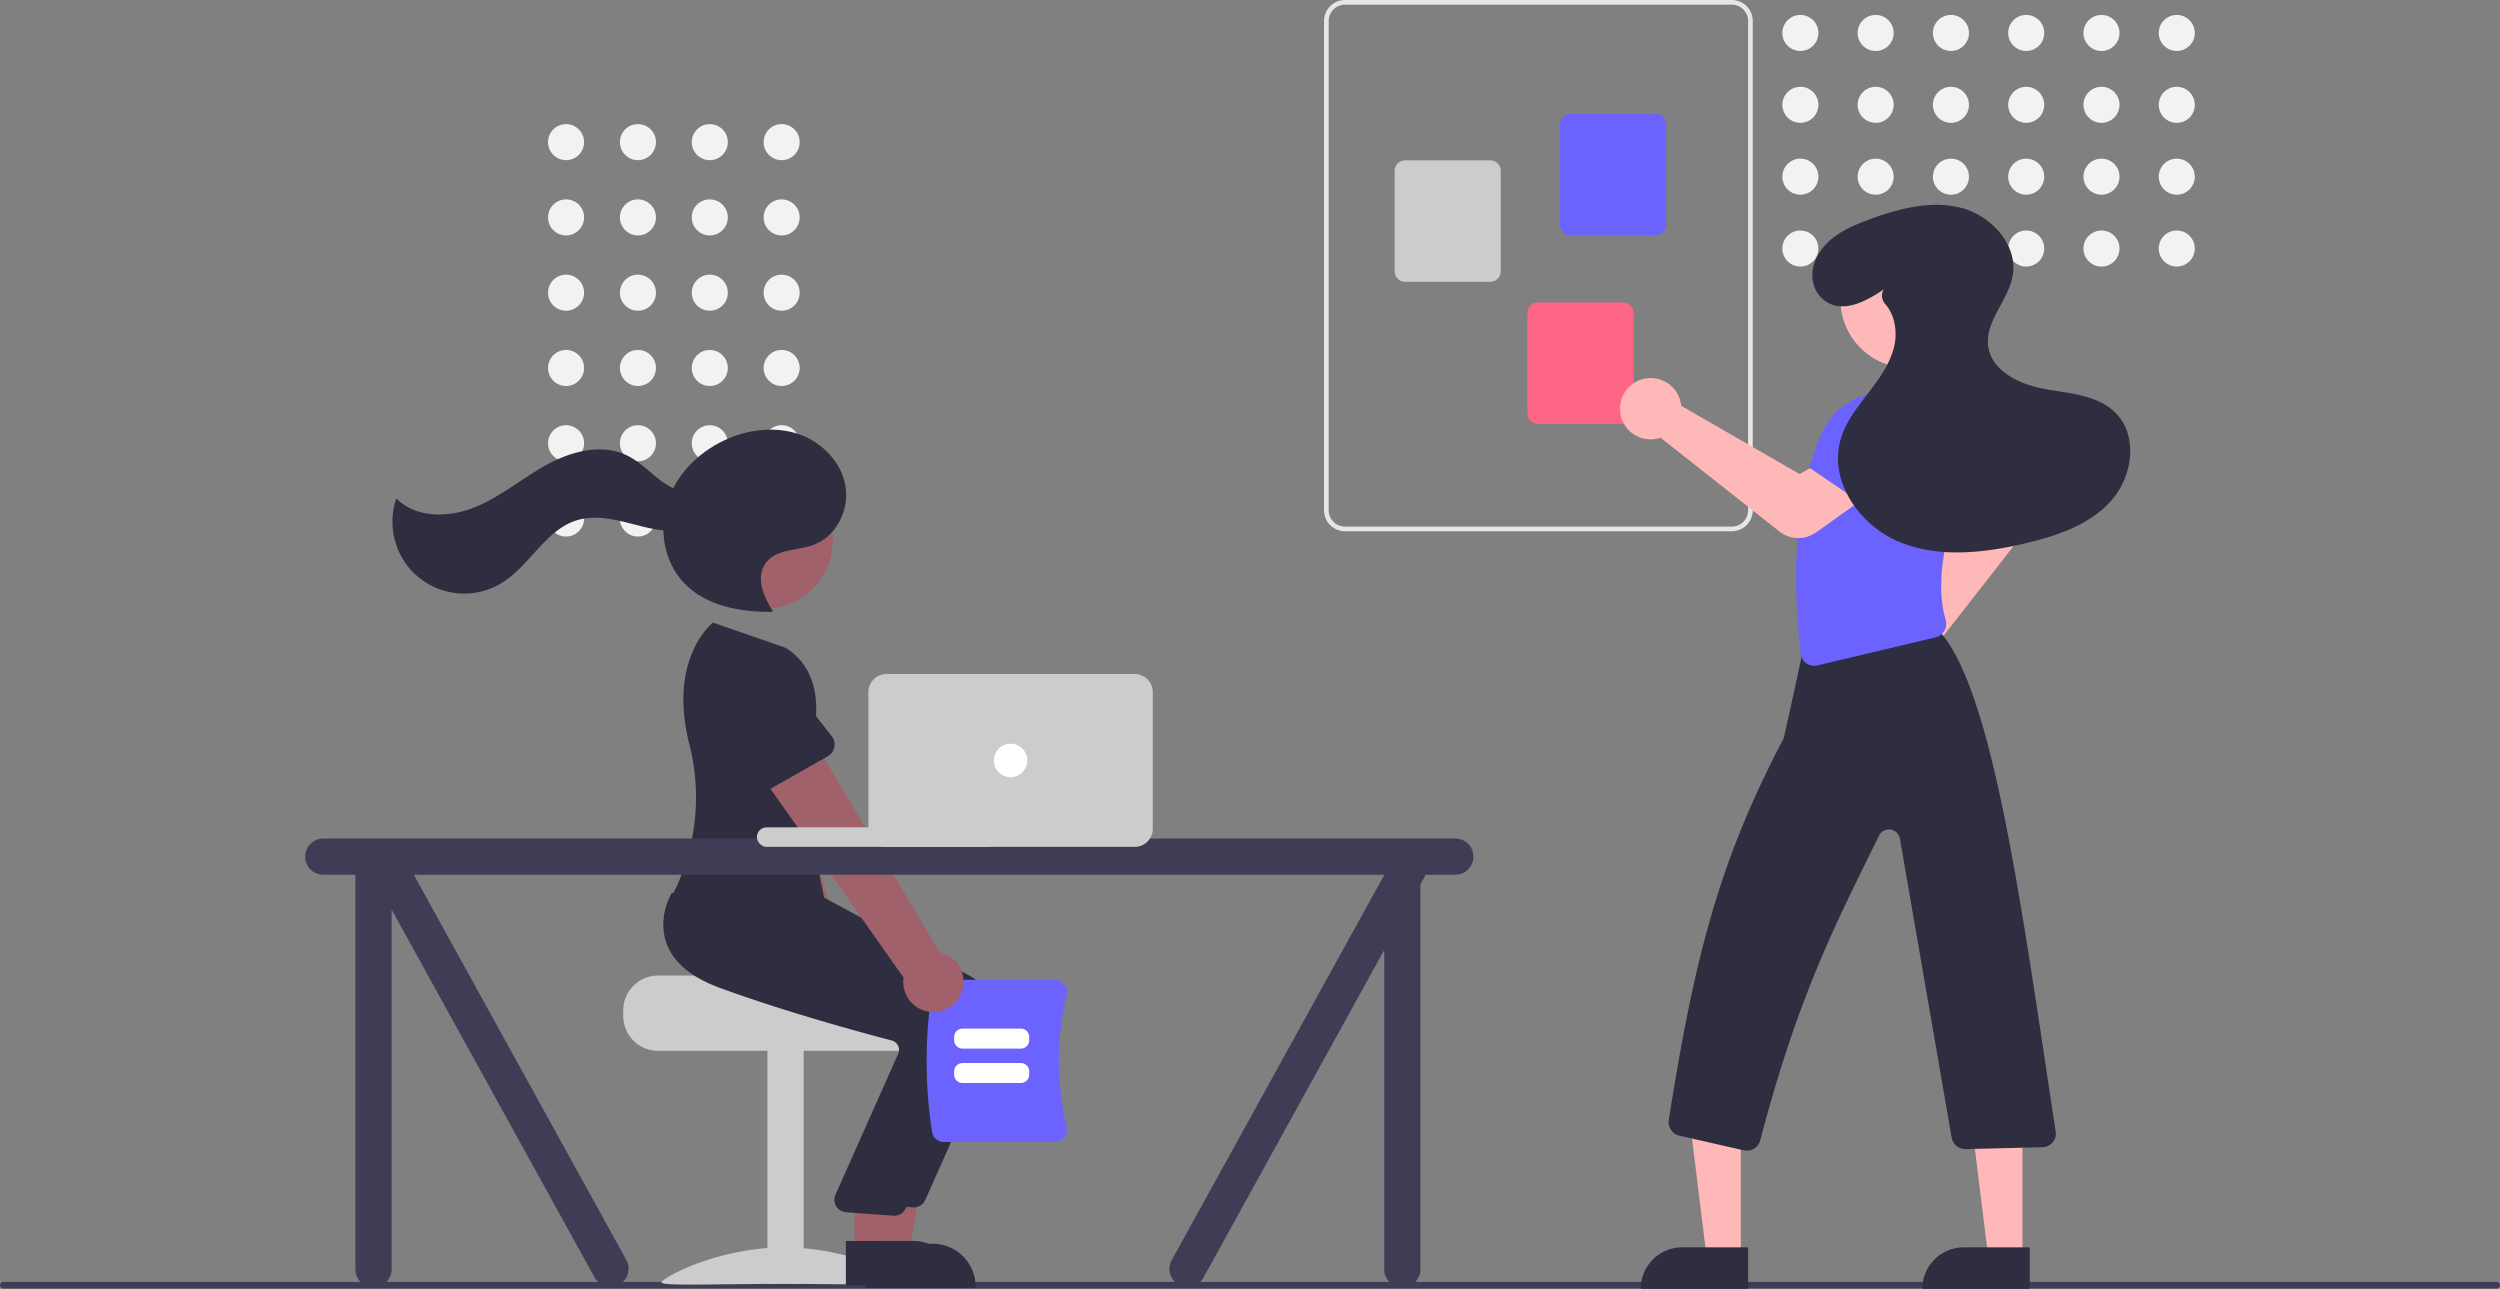 <svg role="img" xmlns:xlink="http://www.w3.org/1999/xlink" viewBox="0 0 896.675 462.272" height="462.272" width="896.675" xmlns="http://www.w3.org/2000/svg"><rect x="0" y="0" width="896.675" height="462.272" fill="#808080" stroke="none"/><path fill="#3f3d56" transform="translate(-151.662 -218.864)" d="M1047.147,681.033H152.853a1.191,1.191,0,0,1,0-2.381h894.294a1.191,1.191,0,0,1,0,2.381Z"></path><circle fill="#f2f2f2" r="6.467" cy="50.98" cx="280.353"></circle><circle fill="#f2f2f2" r="6.467" cy="50.98" cx="254.58"></circle><circle fill="#f2f2f2" r="6.467" cy="50.98" cx="228.807"></circle><circle fill="#f2f2f2" r="6.467" cy="50.98" cx="203.033"></circle><circle fill="#f2f2f2" r="6.467" cy="77.98" cx="280.353"></circle><circle fill="#f2f2f2" r="6.467" cy="77.98" cx="254.58"></circle><circle fill="#f2f2f2" r="6.467" cy="77.98" cx="228.807"></circle><circle fill="#f2f2f2" r="6.467" cy="77.98" cx="203.033"></circle><circle fill="#f2f2f2" r="6.467" cy="104.98" cx="280.353"></circle><circle fill="#f2f2f2" r="6.467" cy="104.98" cx="254.58"></circle><circle fill="#f2f2f2" r="6.467" cy="104.98" cx="228.807"></circle><circle fill="#f2f2f2" r="6.467" cy="104.98" cx="203.033"></circle><circle fill="#f2f2f2" r="6.467" cy="131.98" cx="280.353"></circle><circle fill="#f2f2f2" r="6.467" cy="131.98" cx="254.58"></circle><circle fill="#f2f2f2" r="6.467" cy="131.98" cx="228.807"></circle><circle fill="#f2f2f2" r="6.467" cy="131.98" cx="203.033"></circle><circle fill="#f2f2f2" r="6.467" cy="158.98" cx="280.353"></circle><circle fill="#f2f2f2" r="6.467" cy="158.98" cx="254.58"></circle><circle fill="#f2f2f2" r="6.467" cy="158.98" cx="228.807"></circle><circle fill="#f2f2f2" r="6.467" cy="158.98" cx="203.033"></circle><circle fill="#f2f2f2" r="6.467" cy="185.98" cx="280.353"></circle><circle fill="#f2f2f2" r="6.467" cy="185.98" cx="254.58"></circle><circle fill="#f2f2f2" r="6.467" cy="185.98" cx="228.807"></circle><circle fill="#f2f2f2" r="6.467" cy="185.98" cx="203.033"></circle><path fill="#ccc" transform="translate(-151.662 -218.864)" d="M375.19,581.264v2a12.511,12.511,0,0,0,12.5,12.5h90a12.505,12.505,0,0,0,12.5-12.5v-2a12.41,12.41,0,0,0-2.9-8,12.859,12.859,0,0,0-2.11-2s-49.48-1.12-49.48-2.5H387.69A12.517,12.517,0,0,0,375.19,581.264Z"></path><rect fill="#ccc" height="84" width="13" y="376.403" x="275.252"></rect><path fill="#ccc" transform="translate(-151.662 -218.864)" d="M476.914,678.811c0,1.405-19.699.543-44,.543s-44,.861-44-.543,19.699-12.543,44-12.543S476.914,677.406,476.914,678.811Z"></path><path fill="#a0616a" transform="translate(-151.662 -218.864)" d="M459.041,579.568a10.743,10.743,0,0,0-3.807-16.027L427.681,469.656l-20.981,10.276,33.681,89.055a10.801,10.801,0,0,0,18.66,10.581Z"></path><path fill="#6c63ff" transform="translate(-151.662 -218.864)" d="M433.923,485.335l-23.483,6.357a4.817,4.817,0,0,1-6.042-4.086l-2.838-24.087a13.377,13.377,0,0,1,25.846-6.915l9.674,22.156a4.817,4.817,0,0,1-3.156,6.576Z"></path><polygon fill="#a0616a" points="313.516 450.101 325.776 450.1 331.609 418.304 313.514 418.304 313.516 450.101"></polygon><path fill="#2f2e41" transform="translate(-151.662 -218.864)" d="M462.051,664.962l24.144-.001h.001a15.386,15.386,0,0,1,15.386,15.386v.5l-39.531.001Z"></path><path fill="#2f2e41" transform="translate(-151.662 -218.864)" d="M479.409,651.914q-.214,0-.43-.021l-16.967-1.235a4.5,4.5,0,0,1-3.809-6.029l22.707-51.015a3.498,3.498,0,0,0-.196-2.799,3.451,3.451,0,0,0-2.211-1.76c-10.677-2.791-38.072-10.223-61.786-18.918-10.16-3.726-16.559-9.109-19.019-16.002-3.243-9.087,1.555-17.374,1.76-17.722l.161-.272,22.315,2.028,24.191,2.058,53.013,28.428a20.086,20.086,0,0,1,8.819,25.784l-24.441,54.808A4.497,4.497,0,0,1,479.409,651.914Z"></path><circle fill="#a0616a" r="24.561" cy="193.816" cx="274.15"></circle><polygon fill="#a0616a" points="306.516 449.101 318.776 449.1 324.609 417.304 306.514 417.304 306.516 449.101"></polygon><path fill="#2f2e41" transform="translate(-151.662 -218.864)" d="M455.051,663.962l24.144-.001h.001a15.386,15.386,0,0,1,15.386,15.386v.5l-39.531.001Z"></path><path fill="#2f2e41" transform="translate(-151.662 -218.864)" d="M472.409,654.914q-.214,0-.43-.021l-16.967-1.235a4.5,4.5,0,0,1-3.809-6.029l22.707-51.015a3.498,3.498,0,0,0-.196-2.799,3.451,3.451,0,0,0-2.211-1.76c-10.677-2.791-38.072-10.223-61.786-18.918-10.16-3.726-16.559-9.109-19.019-16.002-3.243-9.087,1.555-17.374,1.76-17.722l.161-.272,22.315,2.028,24.191,2.058,53.013,28.428a20.086,20.086,0,0,1,8.819,25.784l-24.441,54.808A4.497,4.497,0,0,1,472.409,654.914Z"></path><path fill="#2f2e41" transform="translate(-151.662 -218.864)" d="M433.387,451.168l-26-9s-16.322,12.54-8.481,43.649a77.012,77.012,0,0,1-3.4,48.32,49.778,49.778,0,0,1-2.619,5.531s29,35,56,9l-10.5-50.5S454.887,464.668,433.387,451.168Z"></path><path fill="#2f2e41" transform="translate(-151.662 -218.864)" d="M428.862,438.076c-3.496-5.232-6.254-12.488-2.406-17.466,3.799-4.914,11.292-4.19,17.111-6.365,8.104-3.029,12.804-12.549,11.338-21.076s-8.31-15.594-16.464-18.486-17.348-1.951-25.333,1.379c-9.829,4.1-18.261,12.03-21.797,22.076s-1.646,22.108,5.689,29.83c7.864,8.278,20.206,10.485,31.623,10.351"></path><path fill="#2f2e41" transform="translate(-151.662 -218.864)" d="M406.015,393.444c-4.405,3.586-11.125,1.993-15.854-1.154s-8.565-7.628-13.681-10.096c-9.019-4.35-19.924-1.458-28.702,3.36s-16.559,11.475-25.831,15.256-21.104,3.968-28.125-3.172a25.732,25.732,0,0,0,37.71,30.371c10.159-6.188,15.771-19.164,27.166-22.579,6.306-1.89,13.076-.368,19.449,1.281s13.018,3.43,19.449,2.027,12.447-7.183,11.629-13.715Z"></path><path fill="#6c63ff" transform="translate(-151.662 -218.864)" d="M485.969,624.871a167.506,167.506,0,0,1,0-50.975,4.303,4.303,0,0,1,4.237-3.606h39.873a4.247,4.247,0,0,1,3.355,1.626,4.319,4.319,0,0,1,.807,3.705,102.328,102.328,0,0,0-0,47.525,4.318,4.318,0,0,1-.807,3.705,4.247,4.247,0,0,1-3.355,1.626H490.206A4.303,4.303,0,0,1,485.969,624.871Z"></path><path fill="#fff" transform="translate(-151.662 -218.864)" d="M517.808,594.966H496.885a3.003,3.003,0,0,1-3-3v-1.172a3.003,3.003,0,0,1,3-3h20.924a3.003,3.003,0,0,1,3,3v1.172A3.003,3.003,0,0,1,517.808,594.966Z"></path><path fill="#fff" transform="translate(-151.662 -218.864)" d="M517.808,607.311H496.885a3.003,3.003,0,0,1-3-3v-1.172a3.003,3.003,0,0,1,3-3h20.924a3.003,3.003,0,0,1,3,3V604.311A3.003,3.003,0,0,1,517.808,607.311Z"></path><path fill="#a0616a" transform="translate(-151.662 -218.864)" d="M496.454,575.068a10.743,10.743,0,0,0-7.69-14.567L438.628,476.477,420.88,491.669l54.862,77.816a10.801,10.801,0,0,0,20.712,5.584Z"></path><path fill="#2f2e41" transform="translate(-151.662 -218.864)" d="M448.589,490.099l-21.15,12.022a4.817,4.817,0,0,1-6.871-2.446l-8.766-22.614a13.377,13.377,0,0,1,23.298-13.153l14.903,19.036a4.817,4.817,0,0,1-1.413,7.156Z"></path><path fill="#3f3d56" transform="translate(-151.662 -218.864)" d="M673.63,519.614h-406a6.5,6.5,0,1,0,0,13h11.5v141.5a6.5,6.5,0,0,0,13,0V545.104l72.871,132.078a6.5,6.5,0,0,0,11.258-6.5L300.083,532.614H648.13v.084l-76.129,137.984a6.5,6.5,0,1,0,11.258,6.5L648.13,559.604V674.114a6.5,6.5,0,0,0,13,0V536.041l1.891-3.427h10.609a6.5,6.5,0,0,0,0-13Z"></path><rect fill="#ccc" rx="3.5" height="7" width="86" y="296.75" x="271.467"></rect><path fill="#ccc" transform="translate(-151.662 -218.864)" d="M558.63,522.614h-89a6.507,6.507,0,0,1-6.5-6.5v-49a6.507,6.507,0,0,1,6.5-6.5h89a6.507,6.507,0,0,1,6.5,6.5v49A6.507,6.507,0,0,1,558.63,522.614Z"></path><circle fill="#fff" r="6" cy="272.75" cx="362.467"></circle><path fill="#e6e6e6" transform="translate(-151.662 -218.864)" d="M626.55,401.886v-175.5a7.53,7.53,0,0,1,7.521-7.521H772.8a7.53,7.53,0,0,1,7.521,7.521v175.5a7.53,7.53,0,0,1-7.521,7.521H634.072A7.53,7.53,0,0,1,626.55,401.886Zm7.521-181.35a5.857,5.857,0,0,0-5.85,5.85v175.5a5.857,5.857,0,0,0,5.85,5.85H772.8a5.857,5.857,0,0,0,5.85-5.85v-175.5a5.857,5.857,0,0,0-5.85-5.85Z"></path><path fill="#6c63ff" transform="translate(-151.662 -218.864)" d="M711.215,299.462V263.426a3.765,3.765,0,0,1,3.761-3.761h30.537a3.765,3.765,0,0,1,3.761,3.761v36.036a3.765,3.765,0,0,1-3.761,3.761h-30.537A3.765,3.765,0,0,1,711.215,299.462Z"></path><path fill="#ccc" transform="translate(-151.662 -218.864)" d="M651.88,316.176V280.14a3.765,3.765,0,0,1,3.761-3.761h30.537a3.765,3.765,0,0,1,3.761,3.761v36.036a3.765,3.765,0,0,1-3.761,3.761h-30.537A3.765,3.765,0,0,1,651.88,316.176Z"></path><path fill="#ff6584" transform="translate(-151.662 -218.864)" d="M699.515,367.155V331.119a3.765,3.765,0,0,1,3.761-3.761h30.537a3.765,3.765,0,0,1,3.761,3.761v36.036a3.765,3.765,0,0,1-3.761,3.761h-30.537A3.765,3.765,0,0,1,699.515,367.155Z"></path><circle fill="#f2f2f2" r="6.467" cy="11.82" cx="780.741"></circle><circle fill="#f2f2f2" r="6.467" cy="37.594" cx="780.741"></circle><circle fill="#f2f2f2" r="6.467" cy="63.367" cx="780.741"></circle><circle fill="#f2f2f2" r="6.467" cy="89.14" cx="780.741"></circle><circle fill="#f2f2f2" r="6.467" cy="11.82" cx="753.741"></circle><circle fill="#f2f2f2" r="6.467" cy="37.594" cx="753.741"></circle><circle fill="#f2f2f2" r="6.467" cy="63.367" cx="753.741"></circle><circle fill="#f2f2f2" r="6.467" cy="89.14" cx="753.741"></circle><circle fill="#f2f2f2" r="6.467" cy="11.82" cx="726.741"></circle><circle fill="#f2f2f2" r="6.467" cy="37.594" cx="726.741"></circle><circle fill="#f2f2f2" r="6.467" cy="63.367" cx="726.741"></circle><circle fill="#f2f2f2" r="6.467" cy="89.14" cx="726.741"></circle><circle fill="#f2f2f2" r="6.467" cy="11.82" cx="699.741"></circle><circle fill="#f2f2f2" r="6.467" cy="37.594" cx="699.741"></circle><circle fill="#f2f2f2" r="6.467" cy="63.367" cx="699.741"></circle><circle fill="#f2f2f2" r="6.467" cy="89.14" cx="699.741"></circle><circle fill="#f2f2f2" r="6.467" cy="11.82" cx="672.741"></circle><circle fill="#f2f2f2" r="6.467" cy="37.594" cx="672.741"></circle><circle fill="#f2f2f2" r="6.467" cy="63.367" cx="672.741"></circle><circle fill="#f2f2f2" r="6.467" cy="89.14" cx="672.741"></circle><circle fill="#f2f2f2" r="6.467" cy="11.82" cx="645.741"></circle><circle fill="#f2f2f2" r="6.467" cy="37.594" cx="645.741"></circle><circle fill="#f2f2f2" r="6.467" cy="63.367" cx="645.741"></circle><circle fill="#f2f2f2" r="6.467" cy="89.14" cx="645.741"></circle><path fill="#ffb8b8" transform="translate(-151.662 -218.864)" d="M823.457,460.117a11.003,11.003,0,0,1,7.768-14.464,10.59,10.59,0,0,1,1.451-.236l24.303-42.599-6.137-10.542,15.275-11.785,11.687,16.232a11.149,11.149,0,0,1-.26,13.309L844.179,452.745a10.507,10.507,0,0,1,.311,1.035A11.003,11.003,0,0,1,835.13,467.269a10.706,10.706,0,0,1-1.347.084A11.036,11.036,0,0,1,823.457,460.117Z"></path><polygon fill="#ffb8b8" points="624.38 450.888 612.12 450.887 606.288 403.599 624.382 403.6 624.38 450.888"></polygon><path fill="#2f2e41" d="M603.363,447.384H627.007a0,0,0,0,1,0,0v14.887a0,0,0,0,1,0,0H588.476a0,0,0,0,1,0,0v0A14.887,14.887,0,0,1,603.363,447.384Z"></path><polygon fill="#ffb8b8" points="725.38 450.888 713.12 450.887 707.288 403.599 725.382 403.6 725.38 450.888"></polygon><path fill="#2f2e41" d="M704.363,447.384H728.007a0,0,0,0,1,0,0v14.887a0,0,0,0,1,0,0H689.476a0,0,0,0,1,0,0v0A14.887,14.887,0,0,1,704.363,447.384Z"></path><path fill="#6c63ff" transform="translate(-151.662 -218.864)" d="M869.518,382.793l-27.525,10.459-6.72-18.667a11.168,11.168,0,0,1,5.002-13.5h0a11.168,11.168,0,0,1,14.262,2.784Z"></path><path fill="#2f2e41" transform="translate(-151.662 -218.864)" d="M777.101,631.452l-23.084-5.265a4.986,4.986,0,0,1-3.812-5.619c9.263-58.709,18.174-93.091,41.14-136.752.321-.814,3.907-17.338,6.247-28.285a4.972,4.972,0,0,1,4.214-5.024l43.044-6.625a5.57,5.57,0,0,1,2.021-.304l.43.082-.005.423c-.005.438-.441.504-.604.53l-.572.088a6.685,6.685,0,0,1,1.775,1.207c18.86,22.684,28.667,97.04,41.123,179.185a4.484,4.484,0,0,1-1.304,3.647,4.933,4.933,0,0,1-3.538,1.601l-27.501.67a4.982,4.982,0,0,1-5.035-4.218L833.115,519.743a3.974,3.974,0,0,0-7.495-1.156c-14.944,30.435-28.881,56.755-42.606,109.266a4.953,4.953,0,0,1-4.792,3.726A5.03,5.03,0,0,1,777.101,631.452Z"></path><path fill="#6c63ff" transform="translate(-151.662 -218.864)" d="M799.508,456.753a4.999,4.999,0,0,1-2.083-3.549c-3.525-32.91-1.07-58.664,7.506-78.735a24.992,24.992,0,0,1,16.567-14.18l22.25-1.123.115.056a26.005,26.005,0,0,1,14.219,27.588c-7.156,18.863-13.148,38.503-8.579,54.346a5.122,5.122,0,0,1-.484,3.983,4.884,4.884,0,0,1-3.116,2.309l-42.378,10.081a4.964,4.964,0,0,1-4.017-.777Z"></path><path fill="#ffb8b8" transform="translate(-151.662 -218.864)" d="M789.93,409.526l-42.674-33.666a10.516,10.516,0,0,1-1.036.306A11.027,11.027,0,0,1,737.402,374.474a10.913,10.913,0,0,1-4.626-7.733,11.023,11.023,0,0,1,7.209-11.638,11.004,11.004,0,0,1,14.426,7.837,10.573,10.573,0,0,1,.229,1.452l42.481,24.507,10.572-6.086,11.711,15.332-16.414,11.699a10.942,10.942,0,0,1-13.06-.318Z"></path><path fill="#6c63ff" transform="translate(-151.662 -218.864)" d="M824.611,402.92l-24.349-16.557,11.443-16.207a11.168,11.168,0,0,1,13.929-3.64l0,0a11.168,11.168,0,0,1,5.894,13.283Z"></path><circle fill="#ffb8b8" r="24.561" cy="107.431" cx="684.659"></circle><path fill="#2f2e41" transform="translate(-151.662 -218.864)" d="M827.316,322.637c-6.313,4.321-14.601,8.762-21.049,4.161-4.234-3.021-5.567-8.615-3.851-13.525,3.087-8.829,11.569-12.715,19.681-15.695,10.544-3.873,22.026-6.954,32.911-4.181s20.506,13.313,18.541,24.373c-1.58,8.894-9.97,16.295-8.779,25.25,1.199,9.012,11.334,13.756,20.281,15.367s18.96,2.128,25.391,8.555c8.203,8.199,6.155,22.853-1.564,31.51s-19.367,12.58-30.654,15.248c-14.955,3.534-31.129,5.392-45.332-.474s-25.256-21.654-21.141-36.46c1.738-6.254,5.832-11.539,9.789-16.685s7.963-10.526,9.472-16.839c1.258-5.261.327-11.369-3.162-15.315a4.437,4.437,0,0,1-.594-5.186Z"></path></svg>